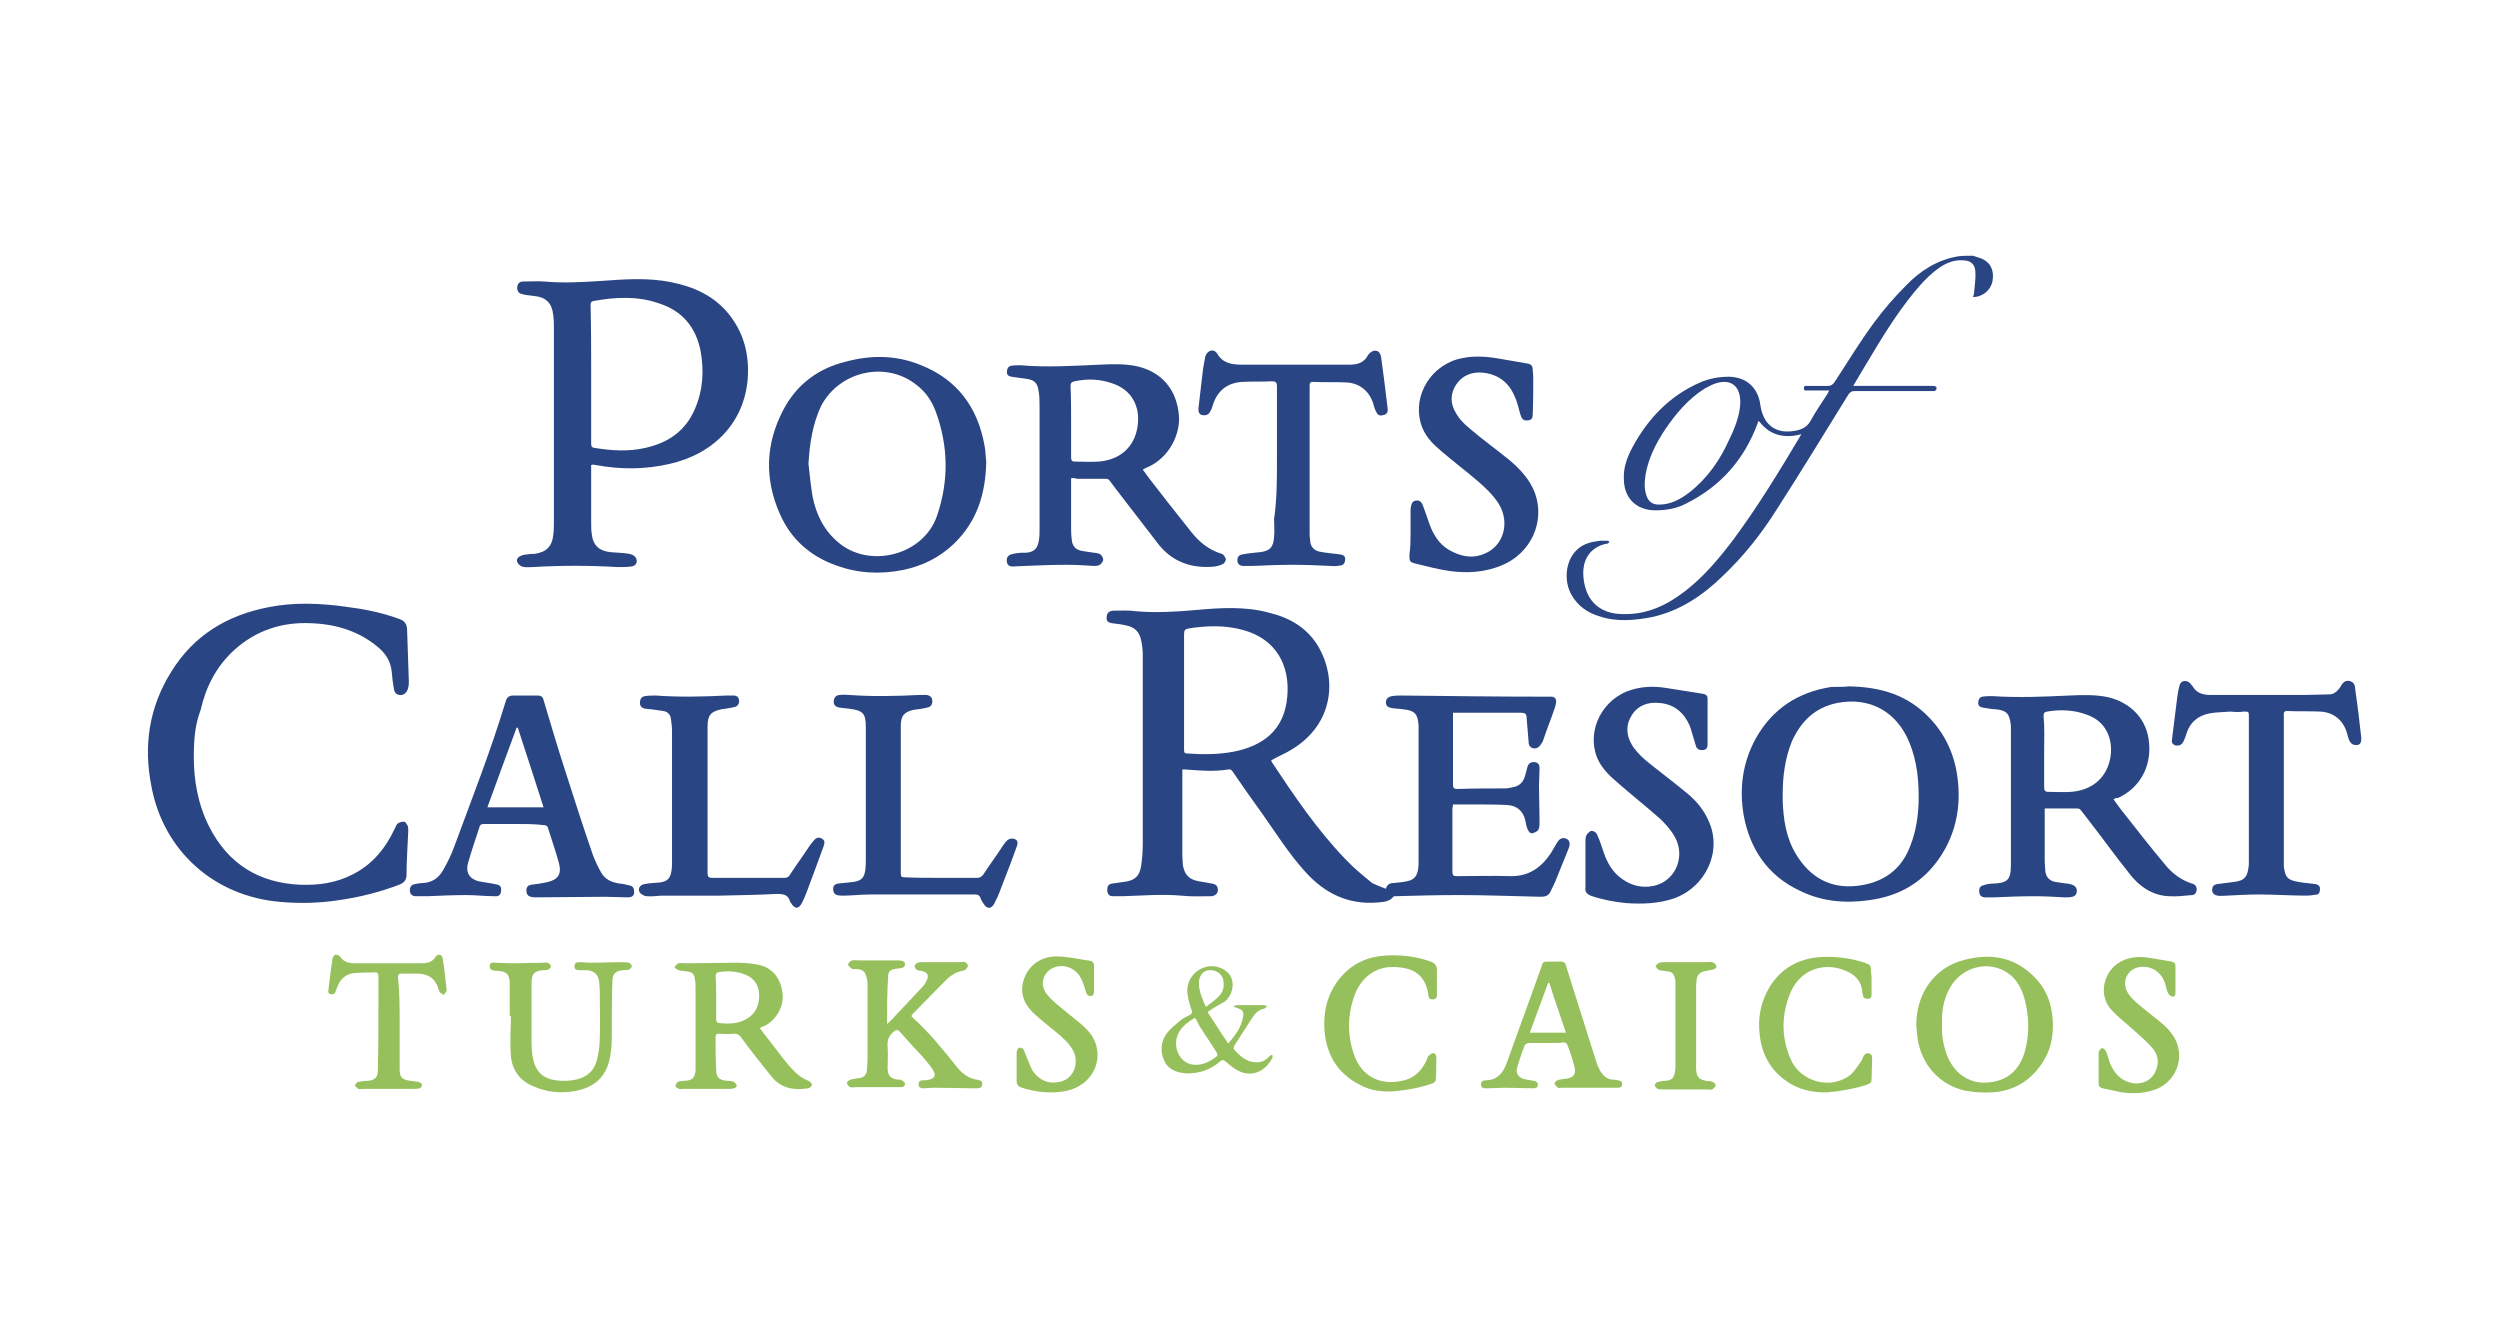 <?xml version="1.0" encoding="utf-8"?>
<!-- Generator: Adobe Illustrator 26.3.1, SVG Export Plug-In . SVG Version: 6.00 Build 0)  -->
<!DOCTYPE svg PUBLIC "-//W3C//DTD SVG 1.0//EN" "http://www.w3.org/TR/2001/REC-SVG-20010904/DTD/svg10.dtd">
<svg version="1.0" id="Layer_1" xmlns:x="http://ns.adobe.com/Extensibility/1.0/" xmlns:i="http://ns.adobe.com/AdobeIllustrator/10.0/" xmlns:graph="http://ns.adobe.com/Graphs/1.0/"
	 xmlns="http://www.w3.org/2000/svg" xmlns:xlink="http://www.w3.org/1999/xlink" x="0px" y="0px" viewBox="0 0 436 234"
	 style="enable-background:new 0 0 436 234;" xml:space="preserve">
<style type="text/css">
	.st0{fill:#FFFFFF;}
	.st1{fill:#5E7139;}
	.st2{fill:#262324;}
	.st3{fill:#83984F;}
	.st4{fill:#A9BB59;}
	.st5{fill:#232122;}
	.st6{fill:#244376;}
	.st7{fill:#787270;}
	.st8{fill:#4DAAE8;}
	.st9{fill:#96804F;}
	.st10{fill:#F0D292;}
	.st11{fill:#545E65;}
	.st12{fill:#BEA9A0;}
	.st13{fill:#60BECF;}
	.st14{fill:#86C8CD;}
	.st15{fill:#4F321F;}
	.st16{fill:#8CCAC9;}
	.st17{fill:#5FBAB1;}
	.st18{fill:#05255D;}
	.st19{fill:#FFFFFF;stroke:#05255D;stroke-width:0.542;stroke-linecap:round;stroke-linejoin:round;stroke-miterlimit:50;}
	.st20{fill-rule:evenodd;clip-rule:evenodd;fill:#FFFFFF;stroke:#05255D;stroke-width:0.542;}
	.st21{fill:#FFFFFF;stroke:#05255D;stroke-width:0.542;}
	.st22{fill-rule:evenodd;clip-rule:evenodd;fill:#05255D;}
	.st23{fill-rule:evenodd;clip-rule:evenodd;fill:none;stroke:#05255D;stroke-width:1.258;}
	.st24{fill-rule:evenodd;clip-rule:evenodd;fill:none;stroke:#05255D;stroke-width:0.611;}
	.st25{fill:#FFFFFF;stroke:#05255D;stroke-width:0.611;}
	.st26{fill:#555759;}
	.st27{fill:#D09C43;}
	.st28{fill:#A8756C;}
	.st29{fill:#A4D0D7;}
	.st30{fill:#A49C95;}
	.st31{fill:#3BA2B3;}
	.st32{fill:none;stroke:#F9DC3B;stroke-width:1.585;stroke-miterlimit:10;}
	.st33{fill:#518CD7;}
	.st34{fill:#BD2C34;}
	.st35{fill:#64769B;}
	.st36{fill:#BBC4E1;}
	.st37{fill:#392619;}
	.st38{fill:#7CBF9C;}
	.st39{fill:#008F69;}
	.st40{fill:#065BA3;stroke:#065BA3;stroke-width:0.4;}
	.st41{fill:#065BA3;stroke:#065BA3;stroke-width:0.7;}
	.st42{fill:#969CA0;}
	.st43{fill:none;stroke:#969CA0;stroke-width:0.177;stroke-miterlimit:10;}
	.st44{fill:#2A4584;}
	.st45{fill:#96C05C;}
	.st46{fill:#2E67B2;}
	.st47{fill:#F1B13E;}
	.st48{fill:#6E6055;}
	.st49{fill:url(#SVGID_1_);}
	.st50{fill:url(#SVGID_00000039836594064541220870000001657896390643272378_);}
	.st51{fill:url(#SVGID_00000090998372240829925330000010581885766826774161_);}
	.st52{fill:url(#SVGID_00000086661770472972393260000015240141401027420303_);}
	.st53{fill:url(#SVGID_00000149340409576253593400000012697614131060905118_);}
	.st54{fill:#E8A0B0;}
	.st55{fill:#F97613;}
	.st56{fill:url(#SVGID_00000131369376383761228780000006828709533060915083_);}
	.st57{fill:url(#SVGID_00000029745002504798396600000015889742893514201510_);}
	.st58{fill:url(#SVGID_00000114074324843948713010000002790938009764498607_);}
	.st59{fill:url(#SVGID_00000163765765725181761640000014843111899585146549_);}
	.st60{fill:url(#SVGID_00000083064266628907361170000006082111857533399949_);}
	.st61{fill:url(#SVGID_00000079462292372245372040000013349738691080752517_);}
	.st62{fill:url(#SVGID_00000101809438930501160370000012431094264432052367_);}
	.st63{fill:url(#SVGID_00000047049155748993746410000003413978761179774621_);}
	.st64{fill:url(#SVGID_00000158003833928441710380000000266064731608586885_);}
	.st65{fill:url(#SVGID_00000075139912955759292130000007910698914359073463_);}
	.st66{fill:url(#SVGID_00000041274982093603528960000002566884313914443156_);}
	.st67{fill:url(#SVGID_00000156562937114093337950000007747231677902382778_);}
	.st68{fill:url(#SVGID_00000181800195053843477720000001310606811728673688_);}
	.st69{fill:url(#SVGID_00000161605671878642087150000015422499253628083381_);}
	.st70{fill:url(#SVGID_00000139997497796642380870000012876515908427461301_);}
	.st71{fill:url(#SVGID_00000120559690991417974960000002230335652963845043_);}
	.st72{fill:url(#SVGID_00000183965549240470886820000016456027830104586154_);}
	.st73{fill:url(#SVGID_00000023271467224809788620000003833759031361665153_);}
	.st74{fill:url(#SVGID_00000092427737123167248660000013725403083748097184_);}
	.st75{fill:url(#SVGID_00000038378614388657002570000003580774574209625274_);}
	.st76{fill:url(#SVGID_00000074418293405535613190000013941236912062079872_);}
	.st77{fill:url(#SVGID_00000110440480125352228820000009997313583257699257_);}
	.st78{fill:url(#SVGID_00000114777629567808672050000001968987580381493144_);}
	.st79{fill:url(#SVGID_00000163790334795847927800000000190783495133435790_);}
	.st80{fill:url(#SVGID_00000158000402164463804580000010932422292739311275_);}
	.st81{fill:url(#SVGID_00000005232711222607168000000005252156367283281084_);}
	.st82{fill:url(#SVGID_00000093862619065896136270000000075091016417015211_);}
	.st83{fill:url(#SVGID_00000071535009752262973940000011978120774703537554_);}
	.st84{fill:url(#SVGID_00000128462769373361080020000005982286985964779184_);}
	.st85{fill:url(#SVGID_00000097480126401086126760000010788266249801373375_);}
	.st86{fill:url(#SVGID_00000066479464001992567930000008516453019124764856_);}
	.st87{fill:url(#SVGID_00000145023514638309979330000002838243264562878368_);}
	.st88{fill:url(#SVGID_00000002366275563066446800000011100839230586086589_);}
	.st89{fill:url(#SVGID_00000100373548619388500060000008016837340094546862_);}
	.st90{fill:url(#SVGID_00000096751203158403362870000007191265356150927753_);}
	.st91{fill:url(#SVGID_00000114038123841225171220000009050679973374136452_);}
	.st92{fill:#327594;}
	.st93{fill-rule:evenodd;clip-rule:evenodd;fill:#222C5B;}
	.st94{fill:#2E3B79;}
	.st95{fill:#76C4DD;}
	.st96{fill:none;}
	.st97{fill:#1F2654;}
	.st98{fill:#142D41;}
	.st99{fill:#143661;}
</style>
<g>
	<g>
		<path class="st44" d="M344.1,44.6c0.5,0.2,1,0.3,1.5,0.5c1.6,0.7,2.2,2.1,1.9,3.9c-0.3,1.6-1.7,2.8-3.4,2.8c0.1-0.3,0.2-0.6,0.2-1
			c0.1-1.2,0.3-2.3,0.2-3.5c-0.1-1.3-0.9-1.9-2.2-1.9c-1.4-0.1-2.7,0.4-3.8,1.1c-1.8,1.2-3.3,2.8-4.7,4.5c-3.1,3.8-5.6,7.9-8.1,12.1
			c-0.8,1.3-1.6,2.7-2.5,4.2c0.4,0,0.7,0,0.9,0c4.3,0,8.6,0,12.8,0c0.2,0,0.5,0,0.7,0.1c0.1,0,0.2,0.3,0.1,0.5
			c0,0.1-0.2,0.2-0.3,0.3c-0.2,0-0.4,0-0.6,0c-4.4,0-8.9,0-13.3,0c-0.6,0-0.9,0.2-1.2,0.7c-4.2,6.8-8.3,13.5-12.6,20.2
			c-2.6,4.1-5.7,8-9.3,11.4c-3.5,3.4-7.4,6-12.2,7.1c-3.1,0.6-6.2,0.9-9.2-0.1c-2.1-0.6-3.8-1.8-4.9-3.7c-1.4-2.4-1.1-5.8,0.7-7.7
			c1.2-1.3,2.7-1.6,4.3-1.8c0.4,0,0.9,0,1.3,0c0.1,0,0.2,0.2,0.3,0.2c-0.1,0.1-0.2,0.2-0.3,0.3c0,0-0.1,0-0.1,0
			c-2.8,0.5-4.6,2.7-4.1,6.3c0.5,3.9,3,6,6.9,6c4.2,0.1,7.7-1.6,10.9-4.1c3.2-2.5,5.8-5.6,8.3-8.9c4.3-5.8,8-11.9,11.7-18.1
			c0-0.1,0.1-0.2,0.2-0.3c-1.4,0.4-2.8,0.5-4.2,0.1c-1.4-0.4-2.4-1.3-3.3-2.4c-0.1,0.2-0.2,0.4-0.2,0.5c-2.3,6.2-6.4,10.9-12.4,13.9
			c-1.7,0.9-3.5,1.2-5.4,1.2c-3.3,0-5.5-2.1-5.5-5.5c-0.1-2,0.6-3.8,1.5-5.5c2.7-5,6.5-9,11.8-11.3c1.6-0.7,3.3-1,5.1-1
			c3,0.1,5,1.9,5.4,4.9c0.5,3.5,2.7,5.2,6.2,4.5c1-0.2,1.9-0.6,2.5-1.6c0.9-1.7,2-3.2,3-4.8c0.1-0.2,0.2-0.3,0.3-0.6
			c-0.3,0-0.4,0-0.6,0c-1.1,0-2.2,0-3.2,0c-0.3,0-0.6,0.1-0.6-0.4c0-0.5,0.3-0.4,0.6-0.4c1.2,0,2.4,0,3.6,0c0.5,0,0.8-0.2,1.1-0.6
			c2.3-3.5,4.4-7,6.9-10.4c1.7-2.3,3.6-4.5,5.6-6.5c2.5-2.6,5.5-4.5,9.1-5.1C342.3,44.6,343.2,44.6,344.1,44.6z M303.5,70.4
			c0.1-3.1-1.6-4.3-4.1-3.6c-0.7,0.2-1.4,0.6-2,0.9c-2.9,1.8-5.1,4.4-7,7.2c-1.6,2.4-2.9,5-3.4,7.8c-0.2,1.3-0.3,2.6,0.2,3.9
			c0.4,1,1.1,1.4,2.1,1.4c2.1,0,3.7-0.9,5.3-2.1c3.2-2.5,5.4-5.7,7-9.3C302.6,74.6,303.4,72.4,303.5,70.4z"/>
		<path class="st44" d="M241.7,155c0.2-0.8,0.8-1,1.3-1c0.8-0.1,1.5-0.1,2.3-0.3c1.2-0.2,1.8-0.8,2-2c0.1-0.5,0.1-1,0.1-1.5
			c0-7.8,0-15.5,0-23.3c0-0.1,0-0.2,0-0.3c-0.1-2-0.6-2.7-2.7-2.9c-0.6-0.1-1.3-0.1-1.9-0.2c-0.6-0.1-1.1-0.3-1.1-1
			c0-0.6,0.4-1,1.1-1.1c0.5-0.1,1.1-0.1,1.7-0.1c8.5,0.1,16.9,0.2,25.4,0.2c0.3,0,0.5,0,0.8,0c0.5,0.1,0.7,0.4,0.7,0.9
			c-0.1,0.4-0.1,0.8-0.3,1.2c-0.6,1.8-1.3,3.5-1.9,5.3c-0.1,0.4-0.3,0.7-0.6,1.1c-0.3,0.4-0.7,0.6-1.2,0.5c-0.5-0.1-0.8-0.5-0.8-1
			c-0.1-1.2-0.2-2.4-0.3-3.6c-0.1-1.6,0-1.6-1.7-1.6c-3.4,0-6.8,0-10.3,0c-0.3,0-0.5,0-0.9,0c0,0.3,0,0.5,0,0.8c0,3.9,0,7.8,0,11.7
			c0,0.6,0.1,0.8,0.8,0.8c2.8-0.1,5.5-0.1,8.3-0.1c0.4,0,0.9-0.1,1.3-0.2c1.2-0.2,1.9-0.9,2.2-2.1c0.1-0.5,0.3-1,0.4-1.5
			c0.2-0.6,0.6-0.8,1.2-0.8c0.7,0.1,0.9,0.5,0.9,1.1c0,1-0.1,2-0.1,3c0,2.1,0.1,4.2,0.1,6.3c0,0.5,0,1-0.2,1.4
			c-0.2,0.3-0.6,0.5-1,0.6c-0.5,0.1-0.7-0.3-0.9-0.7c-0.2-0.5-0.3-1-0.4-1.6c-0.4-1.6-1.5-2.5-3.1-2.6c-1.8-0.1-3.6-0.1-5.4-0.1
			c-1.3,0-2.7,0-4.1,0c0,0.3-0.1,0.5-0.1,0.7c0,3.7,0,7.3,0,11c0,0.7,0.2,0.8,0.8,0.8c3.1,0,6.2-0.1,9.2,0c3.2,0.1,5.4-1.4,7.1-3.9
			c0.4-0.7,0.8-1.3,1.2-2c0.4-0.7,1-0.9,1.6-0.6c0.5,0.2,0.7,0.8,0.4,1.6c-0.7,1.7-1.4,3.5-2.1,5.2c-0.3,0.8-0.7,1.6-1.1,2.4
			c-0.3,0.7-0.9,0.9-1.7,0.9c-4.8-0.1-9.5-0.3-14.3-0.3c-3.7,0-7.3,0.1-11,0.2c-0.2,0-0.4,0-0.4,0.1c-0.7,0.9-1.8,0.9-2.8,1
			c-5.1,0.4-9.2-1.6-12.6-5.4c-2.8-3.1-5-6.6-7.4-10c-1.8-2.5-3.5-4.9-5.2-7.4c-0.2-0.3-0.4-0.5-0.8-0.4c-2.5,0.4-4.9,0.2-7.4,0
			c-0.2,0-0.4,0-0.6,0c0,0.3,0,0.5,0,0.7c0,4.8,0,9.6,0,14.4c0,0.5,0.1,1.1,0.1,1.6c0.3,1.7,1.1,2.5,2.8,2.8
			c0.8,0.1,1.6,0.3,2.3,0.4c0.6,0.1,1,0.4,1,1.1c0,0.6-0.4,1-1.1,1.1c-1.8,0-3.5,0.1-5.3-0.1c-3.4-0.3-6.8,0-10.2,0.1
			c-0.6,0-1.2,0-1.8,0c-0.6,0-0.9-0.5-0.9-1.1c0-0.6,0.2-1,0.8-1.1c0.7-0.1,1.4-0.2,2.1-0.3c1.8-0.2,2.7-0.9,3-2.7
			c0.2-1.3,0.3-2.7,0.3-4c0-10.9,0-21.9,0-32.8c0-0.9-0.1-1.8-0.3-2.7c-0.3-1.4-1.1-2.2-2.5-2.5c-0.8-0.2-1.6-0.3-2.5-0.4
			c-0.6-0.1-1.1-0.3-1-1c0-0.7,0.3-1.1,1.1-1.2c1.3,0,2.7-0.1,4,0.1c3.4,0.3,6.9,0.1,10.3-0.2c4.4-0.4,8.8-0.7,13.1,0.5
			c3.6,0.9,6.6,2.7,8.5,6c3.1,5.4,2.7,13.3-4.7,17.8c-1.1,0.7-2.4,1.2-3.6,1.9c0,0.1,0.1,0.2,0.1,0.3c3.9,5.9,7.9,11.8,12.8,16.9
			c1.4,1.5,3.1,2.9,4.7,4.2C240.3,154.5,241,154.7,241.7,155z M206.5,120.6c0,3.4,0,6.7,0,10.1c0,0.4,0,0.7,0.5,0.7
			c2.7,0.2,5.4,0.2,8.1-0.3c5.1-1,8.9-3.7,9.4-9.6c0.5-5.4-1.9-10-7.6-11.6c-3.2-0.9-6.4-0.8-9.6-0.3c-0.6,0.1-0.8,0.3-0.8,1
			C206.5,114,206.5,117.3,206.5,120.6z"/>
		<path class="st44" d="M103.1,81.1c0,0.3,0,0.5,0,0.8c0,3.1,0,6.2,0,9.2c0,0.7,0,1.3,0.1,2c0.2,2,1.3,3,3.3,3.2
			c1.1,0.1,2.2,0.1,3.3,0.3c0.4,0.1,0.9,0.3,1.1,0.7c0.4,0.7,0,1.4-0.8,1.5c-0.8,0.1-1.6,0.1-2.4,0.1c-4.9-0.3-9.9-0.3-14.8,0
			c-0.6,0-1.3,0.1-1.9-0.1c-0.3-0.1-0.7-0.5-0.8-0.8c-0.2-0.5,0.2-0.9,0.7-1.1c0.3-0.1,0.6-0.2,1-0.2c0.4-0.1,0.9-0.1,1.3-0.1
			c2.1-0.3,3.1-1.3,3.3-3.4c0.1-0.8,0.1-1.7,0.1-2.5c0-11.1,0-22.3,0-33.4c0-0.7,0-1.4-0.1-2.2c-0.2-2.2-1.2-3.3-3.5-3.5
			c-0.6-0.1-1.3-0.1-1.9-0.3c-0.6-0.1-0.9-0.5-0.9-1.1c0-0.7,0.4-1.1,1-1.1c1.3,0,2.5-0.1,3.8,0c3.3,0.3,6.5,0.1,9.8-0.1
			c4.1-0.3,8.2-0.6,12.2,0.2c4,0.8,7.6,2.4,10.2,5.7c2.6,3.3,3.5,7.1,3.2,11.2c-0.6,7.4-5.7,13-13.6,14.8c-4.3,1-8.6,1-12.9,0.2
			c-0.1,0-0.3,0-0.4-0.1C103.4,81,103.3,81.1,103.1,81.1z M103.1,65.2c0,4,0,8,0,12.1c0,0.4,0,0.7,0.5,0.8c3,0.5,6,0.7,9,0
			c4-0.9,7-3,8.6-6.8c1.4-3.2,1.6-6.6,1-10c-0.8-4.2-3.2-7.1-7.3-8.4c-3.7-1.3-7.6-1.1-11.4-0.4c-0.5,0.1-0.5,0.4-0.5,0.8
			C103.1,57.2,103.1,61.2,103.1,65.2z"/>
		<path class="st44" d="M33.8,132.1c0,3.9,0.7,8.2,2.7,12.1c3.3,6.5,8.7,9.8,15.9,10.1c3.2,0.1,6.2-0.3,9.1-1.8
			c3.4-1.7,5.7-4.5,7.3-7.9c0.2-0.3,0.3-0.8,0.6-1c0.3-0.2,0.7-0.3,1.1-0.3c0.2,0,0.4,0.4,0.6,0.7c0.1,0.3,0.1,0.6,0.1,0.9
			c-0.1,2.6-0.3,5.1-0.3,7.7c0,0.9-0.5,1.4-1.3,1.7c-3.4,1.3-7,2.2-10.6,2.7c-3.3,0.5-6.7,0.6-10,0.3c-11.5-0.9-20.5-8.8-22.6-20.2
			c-1.4-7.1-0.4-13.8,3.5-20c3.9-6.3,9.7-9.8,16.9-11.2c4.5-0.9,9-0.7,13.4-0.1c3.2,0.4,6.3,1,9.3,2.1c1,0.3,1.5,0.9,1.5,2
			c0.1,3,0.2,5.9,0.3,8.9c0,0.4,0,0.7-0.1,1.1c-0.2,1-1,1.6-1.9,1.2c-0.3-0.1-0.6-0.6-0.6-1c-0.2-1-0.3-2-0.4-3.1
			c-0.2-1.6-0.9-2.8-2.1-3.9c-3.3-2.9-7.3-4.2-11.7-4.4c-5.2-0.3-9.9,1.2-13.8,4.8c-3,2.8-4.8,6.3-5.7,10.3
			C34,126.4,33.8,129,33.8,132.1z"/>
		<path class="st44" d="M186.8,83.4c0,2.8,0,5.5,0,8.2c0,0.8,0,1.6,0.1,2.4c0.1,1.3,0.7,1.9,1.9,2.1c0.7,0.1,1.3,0.2,2,0.3
			c0.3,0,0.7,0.1,1,0.2c0.3,0.2,0.6,0.6,0.6,1c0,0.3-0.3,0.7-0.6,0.9c-0.3,0.2-0.7,0.2-1,0.2c-1.6-0.1-3.2-0.2-4.8-0.2
			c-2.4,0-4.9,0.1-7.3,0.2c-0.7,0-1.4,0.1-2.1,0.1c-0.5,0-0.9-0.2-1-0.8c-0.1-0.6,0.1-1.1,0.7-1.3c0.5-0.2,1.1-0.2,1.7-0.3
			c0.3,0,0.6,0,0.9,0c1.5-0.1,2.1-0.8,2.3-2.3c0.1-0.6,0.1-1.3,0.1-1.9c0-7.1,0-14.3,0-21.4c0-0.9,0-1.8-0.2-2.8
			c-0.2-1.2-0.7-1.7-1.9-1.9c-0.9-0.1-1.9-0.3-2.8-0.4c-0.5-0.1-0.8-0.3-0.8-0.8c0-0.5,0.2-1,0.7-1.1c0.5-0.1,1.1-0.1,1.7-0.1
			c4.6,0.4,9.1,0.1,13.7-0.1c2.2-0.1,4.5-0.2,6.7,0.3c4.2,1,6.8,4,7.2,8.5c0.3,3.2-1.6,7.4-5.5,9.1c-0.2,0.1-0.5,0.2-0.8,0.4
			c0.4,0.5,0.7,1,1.1,1.5c2.4,3.1,4.8,6.2,7.3,9.3c1.4,1.8,3.1,3.2,5.4,3.9c0.3,0.1,0.6,0.6,0.7,0.9c0,0.3-0.3,0.8-0.6,0.9
			c-0.4,0.2-0.8,0.3-1.3,0.4c-3.9,0.4-7.3-0.7-9.8-3.8c-2.5-3.2-4.9-6.4-7.4-9.6c-0.4-0.5-0.8-1.1-1.2-1.6c-0.1-0.2-0.4-0.3-0.6-0.3
			c-1.7,0-3.4,0-5.1,0C187.3,83.3,187.1,83.4,186.8,83.4z M186.8,73.5c0,2.1,0,4.2,0,6.3c0,0.5,0.2,0.7,0.6,0.7c1.4,0,2.8,0.1,4.2,0
			c3.8-0.3,6.3-2.6,6.8-6.2c0.5-3.5-1.1-6.3-4.3-7.4c-2.2-0.8-4.4-0.9-6.7-0.4c-0.5,0.1-0.7,0.3-0.7,0.8
			C186.8,69.3,186.8,71.4,186.8,73.5z"/>
		<path class="st44" d="M368.6,139.4c0.5,0.7,0.9,1.3,1.4,1.9c2.5,3.2,5,6.4,7.6,9.5c1.2,1.5,2.8,2.7,4.7,3.3c0.5,0.1,0.8,0.5,0.8,1
			c0,0.5-0.3,1-0.8,1c-1.3,0.1-2.7,0.3-4,0.2c-2.9-0.1-5.2-1.7-6.9-3.9c-2.4-3-4.7-6.2-7.1-9.3c-0.5-0.6-0.9-1.2-1.4-1.8
			c-0.1-0.2-0.4-0.3-0.6-0.3c-1.8,0-3.5,0-5.3,0c-0.1,0-0.2,0-0.4,0c0,0.2,0,0.5,0,0.7c0,2.9,0,5.7,0,8.6c0,0.5,0.1,1.1,0.1,1.6
			c0.1,1,0.7,1.7,1.7,1.9c0.7,0.1,1.4,0.2,2.1,0.3c0.3,0,0.6,0.1,0.9,0.2c0.5,0.2,0.8,0.5,0.8,1.1c0,0.5-0.3,0.9-0.8,1
			c-0.4,0.1-0.9,0.1-1.3,0.1c-1.8-0.1-3.5-0.2-5.3-0.2c-2.4,0-4.8,0.1-7.1,0.2c-0.5,0-1,0-1.5,0c-0.5,0-1-0.3-1-0.9
			c-0.1-0.6,0.1-1.1,0.7-1.2c0.5-0.2,1.1-0.3,1.6-0.3c2.6-0.1,3.2-0.6,3.2-3.3c0-8,0-15.9,0-23.9c0-0.1,0-0.2,0-0.3
			c-0.2-2.1-0.7-2.7-2.6-2.9c-0.8,0-1.5-0.2-2.3-0.3c-0.5-0.1-0.8-0.3-0.8-0.8c0-0.5,0.2-1,0.7-1.1c0.6-0.1,1.2-0.1,1.8-0.1
			c4.5,0.3,8.9,0.1,13.3-0.1c2.3-0.1,4.6-0.2,6.9,0.3c4.1,1,6.8,4,7.1,8c0.4,4.2-1.7,7.9-5.5,9.6
			C369.2,139.1,368.9,139.2,368.6,139.4z M356.5,131c0,2.1,0,4.2,0,6.3c0,0.6,0.2,0.8,0.7,0.8c1.3,0,2.7,0.1,4,0
			c3.9-0.3,6.4-2.7,6.9-6.3c0.4-3.2-1-6-4-7.1c-2.3-0.9-4.7-1-7.1-0.6c-0.5,0.1-0.6,0.3-0.6,0.8C356.6,126.9,356.5,129,356.5,131z"
			/>
		<path class="st44" d="M322.4,119.7c5.8,0.1,10.4,1.6,14.1,5.5c2.8,2.9,4.4,6.5,4.9,10.5c0.6,4.8-0.2,9.3-2.8,13.4
			c-3,4.7-7.3,7.2-12.7,7.9c-4.2,0.6-8.3,0.2-12.1-1.7c-5.5-2.6-8.6-7.2-9.7-13.1c-0.8-4.7-0.2-9.2,2.1-13.4c2.9-5.2,7.4-8.1,13.2-9
			C320.6,119.8,321.8,119.8,322.4,119.7z M310.9,138.6c0,0.3,0,0.6,0,0.9c0.1,3.4,0.6,6.7,2.4,9.6c2.4,3.9,5.9,5.9,10.5,5.4
			c4.5-0.5,7.8-2.7,9.4-7.1c0.9-2.3,1.3-4.8,1.4-7.3c0.1-3.6-0.2-7.2-1.6-10.6c-2.2-5.4-6.9-8-12.6-6.9c-3.9,0.8-6.3,3.2-7.9,6.7
			C311.3,132.3,310.9,135.4,310.9,138.6z"/>
		<path class="st44" d="M172,80.5c-0.1,5.8-1.7,10.5-5.6,14.3c-2.5,2.4-5.5,3.9-8.9,4.6c-4,0.8-7.9,0.6-11.7-0.8
			c-4.5-1.6-7.9-4.6-9.8-9c-2.7-6.1-2.5-12.2,0.6-18.1c2.3-4.4,6-7.2,10.8-8.4c4.4-1.2,8.8-1.2,13,0.5c6.5,2.5,10.1,7.4,11.3,14.1
			C171.9,78.6,171.9,79.8,172,80.5z M141,80.9c0.2,1.9,0.4,3.8,0.7,5.6c0.6,3.2,2,6,4.5,8.1c5.4,4.6,14.8,2.3,17.2-4.6
			c2.1-6.1,2-12.2-0.2-18.2c-0.7-1.9-1.8-3.5-3.4-4.7c-5.3-4.2-13.4-2.4-16.6,3.7C141.7,74,141.2,77.4,141,80.9z"/>
		<path class="st44" d="M89.7,143.7c-1.8,0-3.5,0-5.3,0c-0.4,0-0.7,0.1-0.8,0.6c-0.7,2.1-1.4,4.2-2,6.3c-0.4,1.6,0.3,2.7,1.9,3.1
			c1,0.2,2,0.3,2.9,0.5c0.5,0.1,1,0.2,1,0.9c0,0.9-0.3,1.3-1.2,1.2c-1.6,0-3.2-0.2-4.9-0.2c-2.2,0-4.4,0.1-6.7,0.2
			c-0.7,0-1.4,0-2.1,0c-0.5,0-1-0.3-1-0.9c-0.1-0.6,0.2-1.1,0.8-1.2c0.5-0.1,1-0.2,1.5-0.2c1.5-0.1,2.6-0.8,3.4-2.1
			c0.8-1.4,1.5-2.8,2-4.2c3.1-8.4,6.4-16.8,9-25.4c0.2-0.7,0.6-1,1.3-1c1.4,0,2.8,0,4.3,0c0.5,0,0.9,0.2,1,0.8
			c1.2,4,2.4,8.1,3.7,12.1c1.6,5,3.2,10,4.9,14.9c0.4,1.1,0.9,2.1,1.4,3c0.7,1.3,1.9,1.8,3.3,2c0.5,0,1.1,0.2,1.6,0.3
			c0.7,0.1,0.9,0.5,0.9,1.2c0,0.7-0.5,0.9-1.1,0.9c-1.3,0-2.7-0.1-4-0.1c-4,0-7.9,0.1-11.9,0.1c-0.3,0-0.7,0-1-0.1
			c-0.6-0.1-0.8-0.6-0.8-1.1c0-0.6,0.3-0.9,0.8-1c0.9-0.1,1.7-0.2,2.6-0.4c2-0.4,2.8-1.3,2.3-3.3c-0.6-2.2-1.3-4.2-2-6.4
			c-0.1-0.2-0.4-0.3-0.7-0.3C93.3,143.7,91.5,143.7,89.7,143.7z M90.3,126.9c-0.1,0-0.1,0-0.2,0c-1.7,4.6-3.4,9.2-5.1,13.9
			c3.3,0,6.5,0,9.8,0C93.3,136.1,91.8,131.5,90.3,126.9z"/>
		<path class="st44" d="M246,93c0-1.2,0-2.4,0-3.6c0-0.4,0-0.8,0.1-1.2c0.1-0.5,0.4-0.9,0.9-0.9c0.6-0.1,0.9,0.3,1.1,0.7
			c0.4,1.1,0.8,2.2,1.2,3.4c0.7,1.9,1.7,3.5,3.4,4.5c1.9,1.1,4,1.6,6.1,0.7c3.4-1.3,4.6-5.4,2.6-8.7c-1-1.6-2.4-2.9-3.8-4.1
			c-2-1.7-4.1-3.3-6.1-5c-1.4-1.2-2.7-2.4-3.4-4.1c-2-4.8,0.8-10.4,5.9-12c2.4-0.7,4.8-0.6,7.2-0.2c1.7,0.3,3.5,0.6,5.2,0.9
			c0.6,0.1,0.9,0.4,0.9,1c0,0.4,0.1,0.9,0.1,1.3c0,2.2,0,4.4-0.1,6.7c0,0.5-0.2,0.8-0.7,0.9c-0.6,0.1-1,0-1.3-0.6
			c-0.1-0.2-0.1-0.4-0.2-0.6c-0.3-1-0.5-2.1-1-3.1c-1-2.3-2.8-3.7-5.4-4c-1.9-0.2-3.6,0.4-4.7,2c-1.1,1.6-1.1,3.4-0.1,5
			c0.6,1.1,1.5,2,2.5,2.8c2.2,1.9,4.6,3.6,6.8,5.4c1.9,1.6,3.6,3.4,4.5,5.8c1.8,5-0.7,10.5-5.8,12.6c-2.9,1.2-5.9,1.4-9,1
			c-2-0.3-4-0.8-6-1.3c-1.1-0.3-1.1-0.4-1.1-1.6C246,95.5,246,94.2,246,93z"/>
		<path class="st44" d="M276.5,150.6c0-1.2,0-2.5,0-3.7c0-0.4,0-0.9,0.2-1.3c0.2-0.3,0.6-0.7,0.9-0.7c0.3,0,0.8,0.3,0.9,0.6
			c0.5,1,0.8,2.1,1.2,3.2c0.6,1.8,1.6,3.5,3.2,4.6c1.7,1.2,3.5,1.6,5.5,1.2c3.8-0.8,5.7-5.2,3.6-8.7c-0.7-1.2-1.7-2.3-2.7-3.2
			c-2.4-2.1-4.9-4.1-7.3-6.2c-1.2-1-2.3-2.1-3.1-3.5c-2.4-4.5-0.1-10.3,4.8-12.3c2.3-0.9,4.6-1,7-0.6c2.1,0.3,4.2,0.7,6.3,1
			c0.5,0.1,0.8,0.3,0.8,0.8c0,0,0,0.1,0,0.1c0,2.7,0,5.3,0,8c0,0.5-0.2,0.8-0.7,0.9c-0.6,0.1-1.1-0.1-1.3-0.6
			c-0.1-0.3-0.2-0.7-0.3-1c-0.3-0.9-0.5-1.8-0.8-2.6c-1-2.3-2.7-3.8-5.3-4c-2-0.2-3.7,0.4-4.8,2.1c-1.1,1.7-1,3.5,0,5.2
			c0.6,1,1.5,1.9,2.4,2.7c2.2,1.8,4.5,3.5,6.8,5.4c1.8,1.4,3.3,3.1,4.2,5.2c2.4,5.3-0.5,11.5-6.1,13.5c-2.7,0.9-5.5,1-8.3,0.8
			c-2.1-0.2-4.2-0.6-6.2-1.3c-0.7-0.3-1-0.7-0.9-1.4C276.5,153.2,276.5,151.9,276.5,150.6z"/>
		<path class="st44" d="M222.7,80.4c0-4.3,0-8.6,0-13c0-0.7-0.2-0.9-0.9-0.9c-1.7,0.1-3.3,0-5,0.1c-2.7,0.1-4.5,1.5-5.3,4.1
			c-0.1,0.3-0.2,0.7-0.4,1c-0.3,0.6-0.7,0.8-1.4,0.7c-0.6-0.1-0.7-0.6-0.7-1.1c0.2-2,0.5-4,0.7-6c0.1-1,0.3-2.1,0.5-3.1
			c0.1-0.4,0.4-0.8,0.8-1c0.5-0.2,1,0,1.3,0.5c1,1.7,2.6,1.9,4.4,1.9c6.2,0,12.4,0,18.6,0c1.4,0,2.6-0.3,3.3-1.7
			c0.2-0.3,0.6-0.6,0.9-0.7c0.8-0.2,1.3,0.3,1.4,1.3c0.2,1.3,0.3,2.5,0.5,3.8c0.2,1.6,0.4,3.3,0.6,4.9c0.1,0.6-0.1,1.1-0.8,1.2
			c-0.7,0.2-1-0.1-1.3-0.8c-0.2-0.4-0.3-0.8-0.4-1.2c-0.7-2.2-2.4-3.6-4.7-3.7c-1.9-0.1-3.9,0-5.8-0.1c-0.5,0-0.6,0.2-0.6,0.6
			c0,1.4,0,2.7,0,4.1c0,7.3,0,14.7,0,22c0,0.4,0.1,0.7,0.1,1.1c0.1,1,0.7,1.6,1.6,1.8c1,0.2,2,0.3,2.9,0.4c0.3,0,0.5,0.1,0.8,0.1
			c0.5,0.1,0.8,0.3,0.8,0.8c0,0.5-0.2,1-0.7,1.1c-0.6,0.1-1.2,0.2-1.8,0.1c-2.2-0.1-4.4-0.2-6.6-0.2c-2.4,0-4.8,0.1-7.1,0.2
			c-0.6,0-1.1,0-1.7,0c-0.6-0.1-0.9-0.4-0.9-1c0-0.6,0.3-0.9,0.8-1c1-0.2,2.1-0.3,3.1-0.4c1.8-0.2,2.4-0.9,2.5-2.7
			c0.1-1,0-2.1,0-3.1C222.7,87.1,222.7,83.7,222.7,80.4z"/>
		<path class="st44" d="M389,124.1c-1.2,0.1-2.4,0.1-3.6,0.3c-2.1,0.4-3.5,1.6-4.1,3.6c-0.1,0.4-0.3,0.9-0.5,1.3
			c-0.3,0.6-0.7,0.8-1.4,0.7c-0.6-0.2-0.7-0.6-0.6-1.1c0.3-2.4,0.6-4.8,0.9-7.2c0.1-0.7,0.2-1.4,0.4-2.1c0.2-0.9,1.1-1.1,1.8-0.5
			c0.2,0.2,0.3,0.4,0.5,0.6c0.7,1.2,1.8,1.5,3.1,1.5c5.4,0,10.9,0,16.3,0c1.5,0,3-0.1,4.4-0.1c0.8,0,1.4-0.5,1.9-1.2
			c0.4-0.7,0.8-1.4,1.8-1.1c0.9,0.3,0.8,1.1,0.9,1.8c0.4,2.7,0.7,5.3,1,8c0.1,1-0.3,1.5-1.2,1.3c-0.3,0-0.6-0.3-0.8-0.6
			c-0.2-0.4-0.4-1-0.5-1.5c-0.7-2.3-2.4-3.6-4.7-3.7c-1.9-0.1-3.8,0-5.7-0.1c-0.7,0-0.6,0.4-0.6,0.9c0,6.5,0,12.9,0,19.4
			c0,2.2,0,4.3,0,6.5c0,0.3,0,0.6,0.1,0.9c0.2,1.2,0.6,1.7,1.9,2c0.9,0.2,1.9,0.3,2.8,0.4c0.3,0,0.5,0.1,0.8,0.1
			c0.4,0.1,0.7,0.3,0.7,0.8c0,0.5-0.1,0.9-0.5,1c-0.6,0.1-1.3,0.2-1.9,0.2c-2.7,0-5.4-0.2-8.2-0.2c-1.9,0-3.7,0.1-5.6,0.2
			c-0.6,0-1.1,0.1-1.7,0c-0.5-0.1-0.9-0.4-0.9-1c0-0.6,0.3-0.9,0.8-1c1-0.1,2.1-0.3,3.1-0.4c1.6-0.2,2.2-0.8,2.4-2.3
			c0.1-0.4,0.1-0.8,0.1-1.3c0-8.4,0-16.8,0-25.2c0-0.9,0-0.9-0.9-0.9C390.7,124.2,389.9,124.2,389,124.1
			C389.1,124.1,389,124.1,389,124.1z"/>
		<path class="st44" d="M125.5,156.2c-3.3,0-6.6,0-9.9,0c-0.9,0-1.9,0.2-2.8,0.1c-0.4,0-0.9-0.3-1.2-0.6c-0.4-0.6-0.1-1.3,0.7-1.5
			c0.9-0.2,1.9-0.2,2.8-0.3c1.3-0.2,1.8-0.7,2-2c0.1-0.6,0.1-1.2,0.1-1.7c0-7.6,0-15.2,0-22.7c0-0.7-0.1-1.5-0.2-2.2
			c-0.1-0.7-0.6-1.2-1.3-1.3c-0.7-0.1-1.4-0.2-2.1-0.3c-0.4,0-0.7-0.1-1.1-0.1c-0.5-0.1-0.9-0.4-0.9-1c0-0.6,0.2-1.1,0.9-1.2
			c0.6-0.1,1.3-0.1,1.9-0.1c4.1,0.3,8.2,0.2,12.3,0c0.5,0,0.9,0,1.4,0c0.6,0.1,0.8,0.5,0.8,1c0,0.5-0.3,0.9-0.8,1
			c-0.8,0.2-1.6,0.3-2.3,0.4c-1.9,0.4-2.4,1.1-2.4,3c0,8.5,0,17,0,25.6c0,0.6,0.2,0.8,0.8,0.8c4.2,0,8.4,0,12.6,0
			c0.5,0,0.8-0.2,1-0.6c1.1-1.7,2.3-3.3,3.4-5c0.3-0.4,0.6-0.8,0.9-1.1c0.4-0.4,0.9-0.4,1.3-0.1c0.5,0.3,0.4,0.7,0.3,1.1
			c-0.8,2.3-1.7,4.6-2.5,6.8c-0.4,1.1-0.8,2.2-1.3,3.2c-0.6,1.2-1.3,1.2-2,0c0,0-0.1-0.1-0.1-0.1c-0.3-1.3-1.2-1.4-2.4-1.4
			C132,156.1,128.8,156.1,125.5,156.2C125.5,156.1,125.5,156.1,125.5,156.2z"/>
		<path class="st44" d="M164.2,153.1c2.1,0,4.1,0,6.2,0c0.5,0,0.8-0.2,1.1-0.6c1.1-1.7,2.3-3.3,3.4-5c0.3-0.4,0.6-0.9,1-1.1
			c0.3-0.2,0.9-0.2,1.2,0c0.4,0.2,0.4,0.6,0.3,1c-0.9,2.6-1.9,5.1-2.9,7.7c-0.3,0.9-0.7,1.7-1.1,2.5c-0.5,0.9-1.2,1-1.8,0.1
			c-0.2-0.3-0.5-0.7-0.6-1.1c-0.2-0.5-0.5-0.6-0.9-0.6c-6.2,0-12.3,0-18.5,0c-1.5,0-3,0.2-4.5,0.2c-0.4,0-0.8,0-1.1-0.1
			c-0.5-0.1-0.7-0.6-0.7-1.1c0-0.5,0.3-0.8,0.8-0.9c0.9-0.1,1.9-0.2,2.8-0.3c1.3-0.2,1.8-0.7,2-2c0.1-0.6,0.1-1.3,0.1-1.9
			c0-7.7,0-15.4,0-23.1c0-2.4-0.5-2.9-2.9-3.2c-0.6-0.1-1.2-0.1-1.7-0.2c-0.6-0.1-1-0.4-1-1c0-0.7,0.4-1.2,1.1-1.2
			c0.5-0.1,1.1,0,1.6,0c4.1,0.3,8.2,0.2,12.3,0c0.4,0,0.8,0,1.2,0c0.6,0.1,1,0.4,1,1.1c0,0.6-0.3,1-0.9,1.1
			c-0.8,0.2-1.6,0.3-2.4,0.4c-1.7,0.4-2.2,1.1-2.2,2.8c0,8.6,0,17.2,0,25.8c0,0.5,0.2,0.6,0.7,0.6
			C159.9,153.1,162,153.1,164.2,153.1z"/>
		<path class="st45" d="M132.5,179.3c1.4,1.8,2.7,3.5,4,5.2c0.6,0.8,1.2,1.5,1.9,2.2c0.7,0.8,1.6,1.4,2.6,1.8
			c0.3,0.1,0.6,0.5,0.6,0.7c0,0.2-0.4,0.6-0.7,0.6c-2.4,0.4-4.7,0-6.3-2c-1.8-2.2-3.6-4.5-5.3-6.8c-0.4-0.6-0.9-0.8-1.6-0.7
			c-0.6,0.1-1.2,0-1.8,0c-1.1,0-1.1-0.1-1.1,1c0,1.7,0,3.5,0.1,5.2c0,1.4,0.5,1.9,2,2c0.4,0,0.7,0,1.1,0.2c0.2,0.1,0.4,0.4,0.5,0.6
			c0,0.2-0.3,0.5-0.5,0.5c-0.3,0.1-0.6,0.1-0.9,0.1c-2.7,0-5.3,0-8,0c-0.2,0-0.5,0.1-0.7,0c-0.2-0.1-0.6-0.3-0.6-0.5
			c0-0.2,0.2-0.6,0.4-0.7c0.4-0.2,0.8-0.2,1.2-0.2c1.3-0.1,1.7-0.4,1.9-1.7c0-0.3,0-0.6,0-0.9c0-4.5,0-9.1,0-13.6c0-0.5,0-1-0.1-1.5
			c-0.1-1-0.5-1.3-1.5-1.4c-0.5-0.1-1-0.1-1.4-0.2c-0.2-0.1-0.4-0.3-0.7-0.5c0.2-0.2,0.4-0.6,0.7-0.7c0.4-0.1,0.9,0,1.4,0
			c2.9,0,5.7-0.1,8.6-0.1c1.4,0,2.9,0.1,4.2,0.4c2.4,0.6,3.8,2.6,4,5.2c0.2,2.1-1.2,4.4-3.1,5.4
			C133.2,178.9,132.9,179.1,132.5,179.3z M124.9,174c0,1.3,0,2.5,0,3.8c0,0.2,0.2,0.6,0.4,0.6c1.7,0.2,3.4,0.2,4.9-0.7
			c1.6-0.9,2.2-2.4,2.2-4.1c0-1.8-0.9-3.1-2.6-3.7c-1.4-0.5-2.8-0.6-4.3-0.4c-0.5,0.1-0.7,0.3-0.7,0.8
			C124.9,171.5,124.9,172.8,124.9,174z"/>
		<path class="st45" d="M154.7,178.6c0.5-0.5,1-0.9,1.3-1.3c1.6-1.7,3.2-3.4,4.8-5.1c0.4-0.4,0.7-0.9,0.9-1.4c0.3-0.7,0-1.2-0.7-1.4
			c-0.3-0.1-0.7-0.1-1-0.2c-0.2-0.1-0.5-0.4-0.5-0.7c0-0.2,0.3-0.5,0.6-0.6c0.2-0.1,0.6-0.1,0.9-0.1c2.2,0,4.4,0,6.6,0
			c0.2,0,0.5-0.1,0.7,0c0.2,0.1,0.5,0.4,0.5,0.6c0,0.2-0.2,0.5-0.4,0.7c-0.1,0.1-0.3,0.1-0.5,0.2c-1.1,0.2-1.9,0.7-2.7,1.4
			c-2,2-4,4.1-6,6.1c-0.3,0.3-0.3,0.5,0,0.7c2.9,2.6,5.3,5.6,7.7,8.6c0.9,1.1,2,2,3.5,2.2c0.5,0.1,1,0.2,0.9,0.9
			c-0.1,0.6-0.6,0.6-1.1,0.6c-2.5,0-4.9-0.1-7.4-0.1c-0.6,0-1.2,0.1-1.7,0.1c-0.5,0-0.9-0.1-0.9-0.7c0-0.6,0.4-0.7,0.9-0.7
			c0.3,0,0.6,0,0.9-0.1c1-0.2,1.3-0.8,0.7-1.7c-0.5-0.8-1.1-1.5-1.7-2.2c-1.4-1.5-2.8-3-4.1-4.5c-0.4-0.4-0.6-0.3-1,0
			c-0.9,0.7-1.2,1.5-1.1,2.7c0.1,1.2,0,2.5,0,3.7c0,1.3,0.5,1.8,1.8,2c0.2,0,0.4,0,0.5,0c0.3,0.2,0.7,0.4,0.7,0.6
			c0.1,0.5-0.3,0.7-0.7,0.7c-0.3,0-0.6,0-0.9,0c-2.3,0-4.6,0-6.9,0c-0.3,0-0.7,0.1-1,0c-0.3-0.1-0.5-0.4-0.6-0.7
			c0-0.2,0.3-0.5,0.6-0.6c0.6-0.2,1.2-0.2,1.7-0.3c0.7-0.1,1.1-0.6,1.2-1.4c0-0.6,0.1-1.2,0.1-1.7c0-4.3,0-8.7,0-13
			c0-0.4,0-0.7-0.1-1.1c-0.2-1.3-0.7-1.8-2-1.8c-0.2,0-0.5,0.1-0.7-0.1c-0.3-0.2-0.6-0.5-0.6-0.7c0-0.2,0.4-0.6,0.7-0.7
			c0.4-0.1,0.9,0,1.3,0c2.3,0,4.6,0,6.9,0c0.3,0,0.7,0.1,0.9,0.3c0.3,0.3,0.1,0.9-0.4,1c-0.4,0.1-0.9,0.1-1.3,0.2
			c-0.7,0.1-1.1,0.5-1.1,1.2C154.7,173.2,154.7,175.8,154.7,178.6z"/>
		<path class="st45" d="M334.2,178.8c0-5.6,3.2-10.1,8.4-11.4c4.6-1.2,8.8-0.5,12.2,3c2.1,2.1,3,4.6,3.2,7.5
			c0.2,3.1-0.5,5.9-2.5,8.4c-2,2.6-4.8,4-8,4.2c-1.6,0.1-3.3,0-4.8-0.3c-4.5-1-7.7-4.6-8.3-9.3C334.3,180.2,334.3,179.5,334.2,178.8
			z M338.7,178.8c-0.1,1.7,0.2,3.4,0.8,5.1c1.2,3.2,3.8,5.1,7,4.9c3.4-0.2,5.6-2,6.6-5.3c0.9-3.2,0.8-6.4-0.1-9.6
			c-0.5-1.6-1.3-3.1-2.7-4.1c-3.4-2.5-8.3-1.2-10.3,2.6C338.9,174.4,338.6,176.5,338.7,178.8z"/>
		<path class="st45" d="M88.9,177.2c0-1.8,0-3.7,0-5.5c0-1.8-0.5-2.3-2.3-2.4c-0.1,0-0.2,0-0.3,0c-0.5-0.1-0.9-0.2-0.9-0.8
			c0-0.6,0.5-0.7,0.9-0.6c1,0,2,0.1,3,0.1c1.8,0,3.6-0.1,5.4-0.1c0.3,0,0.6-0.1,0.8,0c0.2,0.1,0.6,0.4,0.6,0.6
			c0,0.2-0.3,0.5-0.5,0.6c-0.2,0.1-0.5,0.1-0.8,0.1c-1.6,0.1-2.1,0.6-2.1,2.2c0,3.1,0,6.3,0,9.4c0,0.9,0,1.9,0.1,2.8
			c0.4,4,2.6,4.9,5.7,4.9c0.6,0,1.3-0.1,1.9-0.2c1.9-0.4,3.2-1.5,3.7-3.4c0.3-1.2,0.5-2.5,0.5-3.8c0.1-2.8,0-5.6,0-8.4
			c0-0.5-0.1-1-0.1-1.5c-0.2-1.3-0.9-1.9-2.2-2c-0.4,0-0.9,0-1.3,0c-0.5,0-0.9-0.2-0.8-0.7c0-0.6,0.4-0.7,0.9-0.7
			c0.7,0,1.3,0.1,2,0.1c1.7,0,3.5-0.1,5.2-0.1c0.5,0,1,0,1.4,0.1c0.2,0.1,0.5,0.4,0.5,0.6c0,0.2-0.3,0.5-0.5,0.6
			c-0.3,0.1-0.7,0.1-1,0.1c-1.3,0.1-1.9,0.6-1.9,1.9c-0.1,2.9-0.1,5.9-0.1,8.8c0,1.3,0,2.5-0.2,3.8c-0.5,3.8-2.5,5.9-6.3,6.6
			c-2.5,0.4-4.9,0.2-7.3-0.9c-2.3-1-3.6-2.8-3.8-5.3c-0.2-2.3,0-4.7,0-7C89,177.2,89,177.2,88.9,177.2z"/>
		<path class="st45" d="M269.8,181.9c-1.1,0-2.1,0-3.2,0c-0.2,0-0.6,0.2-0.7,0.4c-0.5,1.3-0.9,2.5-1.3,3.8c-0.3,1.1,0.2,1.8,1.2,2.1
			c0.6,0.1,1.2,0.2,1.7,0.3c0.4,0.1,0.7,0.2,0.7,0.7c0,0.5-0.4,0.6-0.8,0.6c-1.6,0-3.2-0.1-4.8-0.1c-1.1,0-2.3,0.1-3.4,0.1
			c-0.4,0-0.9,0-0.9-0.6c-0.1-0.6,0.4-0.8,0.8-0.8c2.1,0,3.1-1.4,3.7-3.1c2-5.5,4-11.1,6-16.6c0.3-1,0.3-1,1.4-1c0.7,0,1.3,0,2,0
			c0.5,0,0.8,0.2,0.9,0.7c1.8,5.6,3.5,11.2,5.3,16.8c0.1,0.4,0.3,0.8,0.5,1.2c0.5,1.1,1.3,1.9,2.6,1.9c0.2,0,0.5,0.1,0.7,0.1
			c0.4,0.1,0.7,0.2,0.7,0.7c0,0.5-0.4,0.6-0.8,0.6c-0.5,0-1,0-1.5,0c-2.7,0-5.4,0-8.2,0c-0.2,0-0.5,0.1-0.7,0
			c-0.2-0.2-0.5-0.4-0.6-0.7c0-0.2,0.3-0.5,0.5-0.6c0.5-0.2,1.1-0.2,1.7-0.3c1.2-0.2,1.6-0.9,1.3-2c-0.3-1.3-0.8-2.7-1.3-4
			c-0.1-0.2-0.4-0.3-0.6-0.3C272,181.9,270.9,181.9,269.8,181.9z M270.2,171.4c-0.1,0-0.1,0-0.2,0c-1.1,2.9-2.1,5.8-3.2,8.7
			c2.1,0,4.1,0,6.3,0C272.1,177.1,271.1,174.3,270.2,171.4z"/>
		<path class="st45" d="M250.6,171.3c0,0.7,0,1.4,0,2.2c0,0.5-0.2,0.8-0.8,0.8c-0.5,0-0.7-0.3-0.7-0.8c0,0,0,0,0-0.1
			c-0.5-2.9-2-4.4-5.1-4.7c-4.1-0.5-6.6,1.9-7.7,4.7c-1.3,3.5-1.4,7.1-0.1,10.7c1.4,3.7,4.5,5.2,8.3,4.4c2.1-0.4,3.4-1.7,4.3-3.6
			c0.1-0.3,0.2-0.7,0.5-0.9c0.2-0.2,0.6-0.4,0.8-0.3c0.2,0,0.4,0.4,0.4,0.6c0,1.4,0,2.7-0.1,4.1c0,0.2-0.4,0.5-0.7,0.6
			c-2.1,0.7-4.2,1.1-6.4,1.3c-2.2,0.2-4.4-0.1-6.3-1.2c-3.7-1.9-5.6-5.1-6-9.2c-0.3-3.9,0.7-7.4,3.5-10.2c2.3-2.3,5.2-3.1,8.4-3.1
			c2.2,0,4.4,0.3,6.6,1.1c0.8,0.3,1.1,0.7,1.1,1.5C250.6,170,250.6,170.7,250.6,171.3C250.6,171.3,250.6,171.3,250.6,171.3z"/>
		<path class="st45" d="M326.4,171.3c0,0.7,0,1.5,0,2.2c0,0.4-0.2,0.7-0.7,0.7c-0.5,0-0.7-0.2-0.8-0.6c0-0.2-0.1-0.4-0.1-0.5
			c-0.1-1.8-1.1-3-2.7-3.7c-3.9-1.8-8.1-0.3-9.8,3.6c-1.6,3.8-1.7,7.7-0.1,11.5c1.7,4.3,7.3,5.7,10.7,2.8c0.6-0.6,1.1-1.4,1.6-2.1
			c0.2-0.2,0.3-0.5,0.4-0.8c0.2-0.4,0.4-0.8,1-0.7c0.6,0.1,0.6,0.6,0.6,1c0,1.2-0.1,2.4-0.1,3.6c0,0.6-0.4,0.7-0.9,0.9
			c-2.2,0.7-4.4,1.1-6.7,1.3c-2.2,0.1-4.3-0.3-6.2-1.3c-3.4-1.9-5.3-4.9-5.7-8.7c-0.4-3,0.2-5.9,1.8-8.5c2.1-3.3,5.2-4.9,9-5.1
			c2.6-0.1,5.1,0.2,7.5,1c1.1,0.4,1.1,0.5,1.1,1.6C326.4,170.1,326.4,170.7,326.4,171.3C326.4,171.3,326.4,171.3,326.4,171.3z"/>
		<path class="st45" d="M366,186.3c0-0.8,0-1.5,0-2.3c0-0.2,0-0.5,0.1-0.7c0.1-0.2,0.3-0.5,0.5-0.5c0.2,0,0.5,0.2,0.6,0.4
			c0.3,0.6,0.5,1.3,0.7,2c0.5,1.3,1.2,2.4,2.4,3.1c2,1.2,4.5,0.7,5.5-1.2c0.8-1.6,0.7-3.1-0.5-4.4c-1.1-1.3-2.5-2.4-3.7-3.5
			c-1.1-1-2.3-1.9-3.3-3c-2.6-2.7-1.4-7.4,2.2-8.8c1.5-0.6,3.1-0.6,4.7-0.3c1.2,0.2,2.3,0.4,3.5,0.6c0.5,0.1,0.7,0.3,0.7,0.8
			c0,1.5,0,3.1,0,4.6c0,0.4-0.1,0.8-0.6,0.7c-0.3-0.1-0.6-0.4-0.7-0.6c-0.3-0.7-0.4-1.5-0.7-2.2c-0.7-1.5-2-2.4-3.7-2.4
			c-2.4,0-3.8,2.3-2.7,4.4c0.5,0.9,1.3,1.6,2,2.2c1.4,1.2,2.9,2.3,4.3,3.5c0.7,0.6,1.3,1.3,1.8,2.1c2,3.2,0.7,7.4-2.7,9
			c-2.1,0.9-4.2,1-6.4,0.7c-1.1-0.2-2.2-0.5-3.3-0.7c-0.5-0.1-0.7-0.4-0.7-0.9C366,187.9,366,187.1,366,186.3z"/>
		<path class="st45" d="M177.3,186.2c0-0.7,0-1.5,0-2.2c0-0.3,0-0.6,0.1-0.9c0.1-0.2,0.3-0.4,0.5-0.4c0.2,0,0.5,0.2,0.6,0.3
			c0.2,0.5,0.4,1,0.6,1.5c0.4,0.8,0.6,1.7,1.1,2.4c1.1,1.5,2.7,2.2,4.5,1.8c2.4-0.4,3.6-3.1,2.5-5.4c-0.7-1.3-1.8-2.3-2.9-3.2
			c-1.2-1-2.5-2-3.7-3.1c-2.2-1.9-2.8-4-2-6.3c0.8-2.3,2.9-3.9,5.6-3.9c2,0,4,0.5,6.1,0.8c0.2,0,0.5,0.5,0.5,0.7c0,1.5,0,3.1,0,4.6
			c0,0.4-0.1,0.8-0.6,0.8c-0.5,0-0.7-0.3-0.8-0.7c-0.3-0.9-0.5-1.8-1-2.6c-0.9-1.6-2.9-2.3-4.5-1.7c-1.9,0.7-2.7,2.9-1.4,4.6
			c0.7,0.9,1.6,1.7,2.5,2.4c1.5,1.3,3.1,2.4,4.5,3.8c2.7,2.7,2.5,6.8-0.3,9.2c-1.2,1-2.6,1.5-4.1,1.7c-2.4,0.3-4.7,0-6.9-0.7
			c-0.6-0.2-0.9-0.5-0.9-1.2C177.3,187.7,177.3,187,177.3,186.2z"/>
		<path class="st45" d="M69.7,178.5c0,2.6,0,5.3,0,7.9c0,1.5,0.4,1.9,1.9,2.1c0.5,0.1,1,0.1,1.5,0.2c0.2,0.1,0.5,0.3,0.5,0.5
			c0,0.2-0.2,0.6-0.4,0.6c-0.4,0.1-0.8,0.1-1.3,0.1c-2.8,0-5.5,0-8.3,0c-0.4,0-0.8,0.1-1.1,0c-0.2-0.1-0.5-0.4-0.6-0.6
			c0-0.1,0.3-0.5,0.5-0.6c0.5-0.1,1.1-0.2,1.7-0.2c1.3-0.1,1.8-0.6,1.8-1.9c0.1-4,0.1-8,0.1-12c0-1.4,0-2.9,0-4.3
			c0-0.6-0.2-0.8-0.8-0.7c-1.1,0-2.2,0-3.3,0.1c-1.5,0.1-2.6,1-3.1,2.5c-0.1,0.2-0.1,0.3-0.2,0.5c-0.1,0.4-0.3,0.8-0.9,0.7
			c-0.5-0.1-0.5-0.5-0.4-0.9c0.1-1.1,0.3-2.2,0.4-3.3c0.1-0.7,0.2-1.4,0.3-2.1c0.1-0.2,0.3-0.6,0.5-0.6c0.2,0,0.7,0.1,0.8,0.3
			c0.6,1,1.6,1.2,2.6,1.2c3.8,0,7.6,0,11.4,0c1.1,0,2.1-0.1,2.7-1.2c0.1-0.2,0.5-0.3,0.7-0.3c0.2,0,0.5,0.4,0.5,0.6
			c0.3,1.9,0.5,3.7,0.7,5.6c0,0.2-0.3,0.5-0.5,0.8c-0.3-0.2-0.6-0.3-0.7-0.5c-0.3-0.4-0.3-1-0.6-1.4c-0.7-1.4-2-1.8-3.5-1.8
			c-0.8,0-1.7,0-2.5,0c-0.6,0-0.7,0.2-0.7,0.7C69.7,173,69.7,175.7,69.7,178.5z"/>
		<path class="st45" d="M210.6,176.5c1.2,1.8,2.3,3.6,3.6,5.5c1.3-1.5,2.3-2.9,2.6-4.7c0.2-0.9-0.2-1.3-1.1-1.5
			c-0.2-0.1-0.4-0.2-0.6-0.3c0.2-0.1,0.4-0.2,0.6-0.2c1.6,0,3.1,0,4.7,0c0.2,0,0.4,0.1,0.6,0.2c-0.2,0.1-0.3,0.3-0.5,0.4
			c-1,0.2-1.6,0.8-2.1,1.6c-1,1.6-2.1,3.2-3.1,4.8c-0.1,0.2-0.2,0.6-0.1,0.7c0.9,1,1.8,1.9,3.2,2.2c1.1,0.2,2,0,2.8-0.8
			c0.1-0.1,0.2-0.2,0.3-0.3c0.1-0.1,0.3-0.1,0.4-0.1c0,0.2,0.1,0.4,0,0.5c-1.3,2.5-3.8,3.5-6.2,2.1c-0.7-0.4-1.4-1-2-1.5
			c-0.3-0.3-0.5-0.3-0.9,0c-1.6,1.4-3.5,2.1-5.7,2.1c-1.7-0.1-3.2-0.5-4-2.1c-0.8-1.7-0.7-3.4,0.4-4.9c0.6-0.8,1.5-1.5,2.3-2.2
			c0.5-0.4,1.1-0.7,1.7-1c0.4-0.2,0.5-0.5,0.3-0.9c-0.3-0.9-0.6-1.8-0.7-2.8c-0.3-2.4,1.4-4.5,3.9-4.8c1.6-0.1,3.1,0.7,3.7,1.9
			c0.6,1.4,0.2,3.1-1,4.2C212.7,175.2,211.7,175.7,210.6,176.5z M208.4,177.5c-1.5,0.9-2.8,1.9-3.2,3.6c-0.5,2.4,1.1,4.7,3.4,4.6
			c1.3,0,2.4-0.6,3.4-1.3c0.4-0.3,0.4-0.5,0.1-1c-1-1.5-2-3.1-3-4.6C208.9,178.4,208.7,177.9,208.4,177.5z M210.3,175.6
			c0.8-0.6,1.4-1,2-1.6c0.8-0.7,1.2-1.5,1.1-2.6c0-1.2-0.9-2.1-2.1-2.2c-1.2-0.1-2,0.6-2.2,1.9C209,172.7,209.6,174,210.3,175.6z"/>
		<path class="st45" d="M290.3,167.8c2.6,0,5.1,0,7.7,0c0.2,0,0.4-0.1,0.6,0c0.3,0.1,0.6,0.3,0.7,0.6c0.2,0.4-0.2,0.6-0.6,0.7
			c-0.5,0.1-1,0.2-1.5,0.3c-0.7,0.2-1.2,0.6-1.3,1.4c0,0.3-0.1,0.7-0.1,1c0,4.7,0,9.4,0,14.1c0,0.2,0,0.4,0,0.6
			c0.1,1.3,0.5,1.8,1.8,2c0.4,0.1,0.8,0,1.1,0.2c0.2,0.1,0.6,0.4,0.5,0.6c-0.1,0.3-0.3,0.5-0.6,0.7c-0.1,0.1-0.3,0-0.5,0
			c-2.6,0-5.3,0-7.9,0c-0.4,0-0.8,0-1.1-0.1c-0.2-0.1-0.5-0.4-0.5-0.6c0-0.2,0.2-0.5,0.5-0.6c0.4-0.1,0.9-0.2,1.3-0.2
			c1.1-0.1,1.5-0.4,1.7-1.5c0.1-0.5,0.1-1,0.1-1.5c0-4.6,0-9.3,0-13.9c0-0.3,0-0.7-0.1-1c-0.2-0.8-0.5-1.1-1.3-1.2
			c-0.5-0.1-1-0.1-1.4-0.2c-0.3-0.1-0.5-0.4-0.7-0.7c0.2-0.2,0.4-0.5,0.7-0.6C289.6,167.8,290,167.8,290.3,167.8
			C290.3,167.8,290.3,167.8,290.3,167.8z"/>
	</g>
</g>
</svg>
